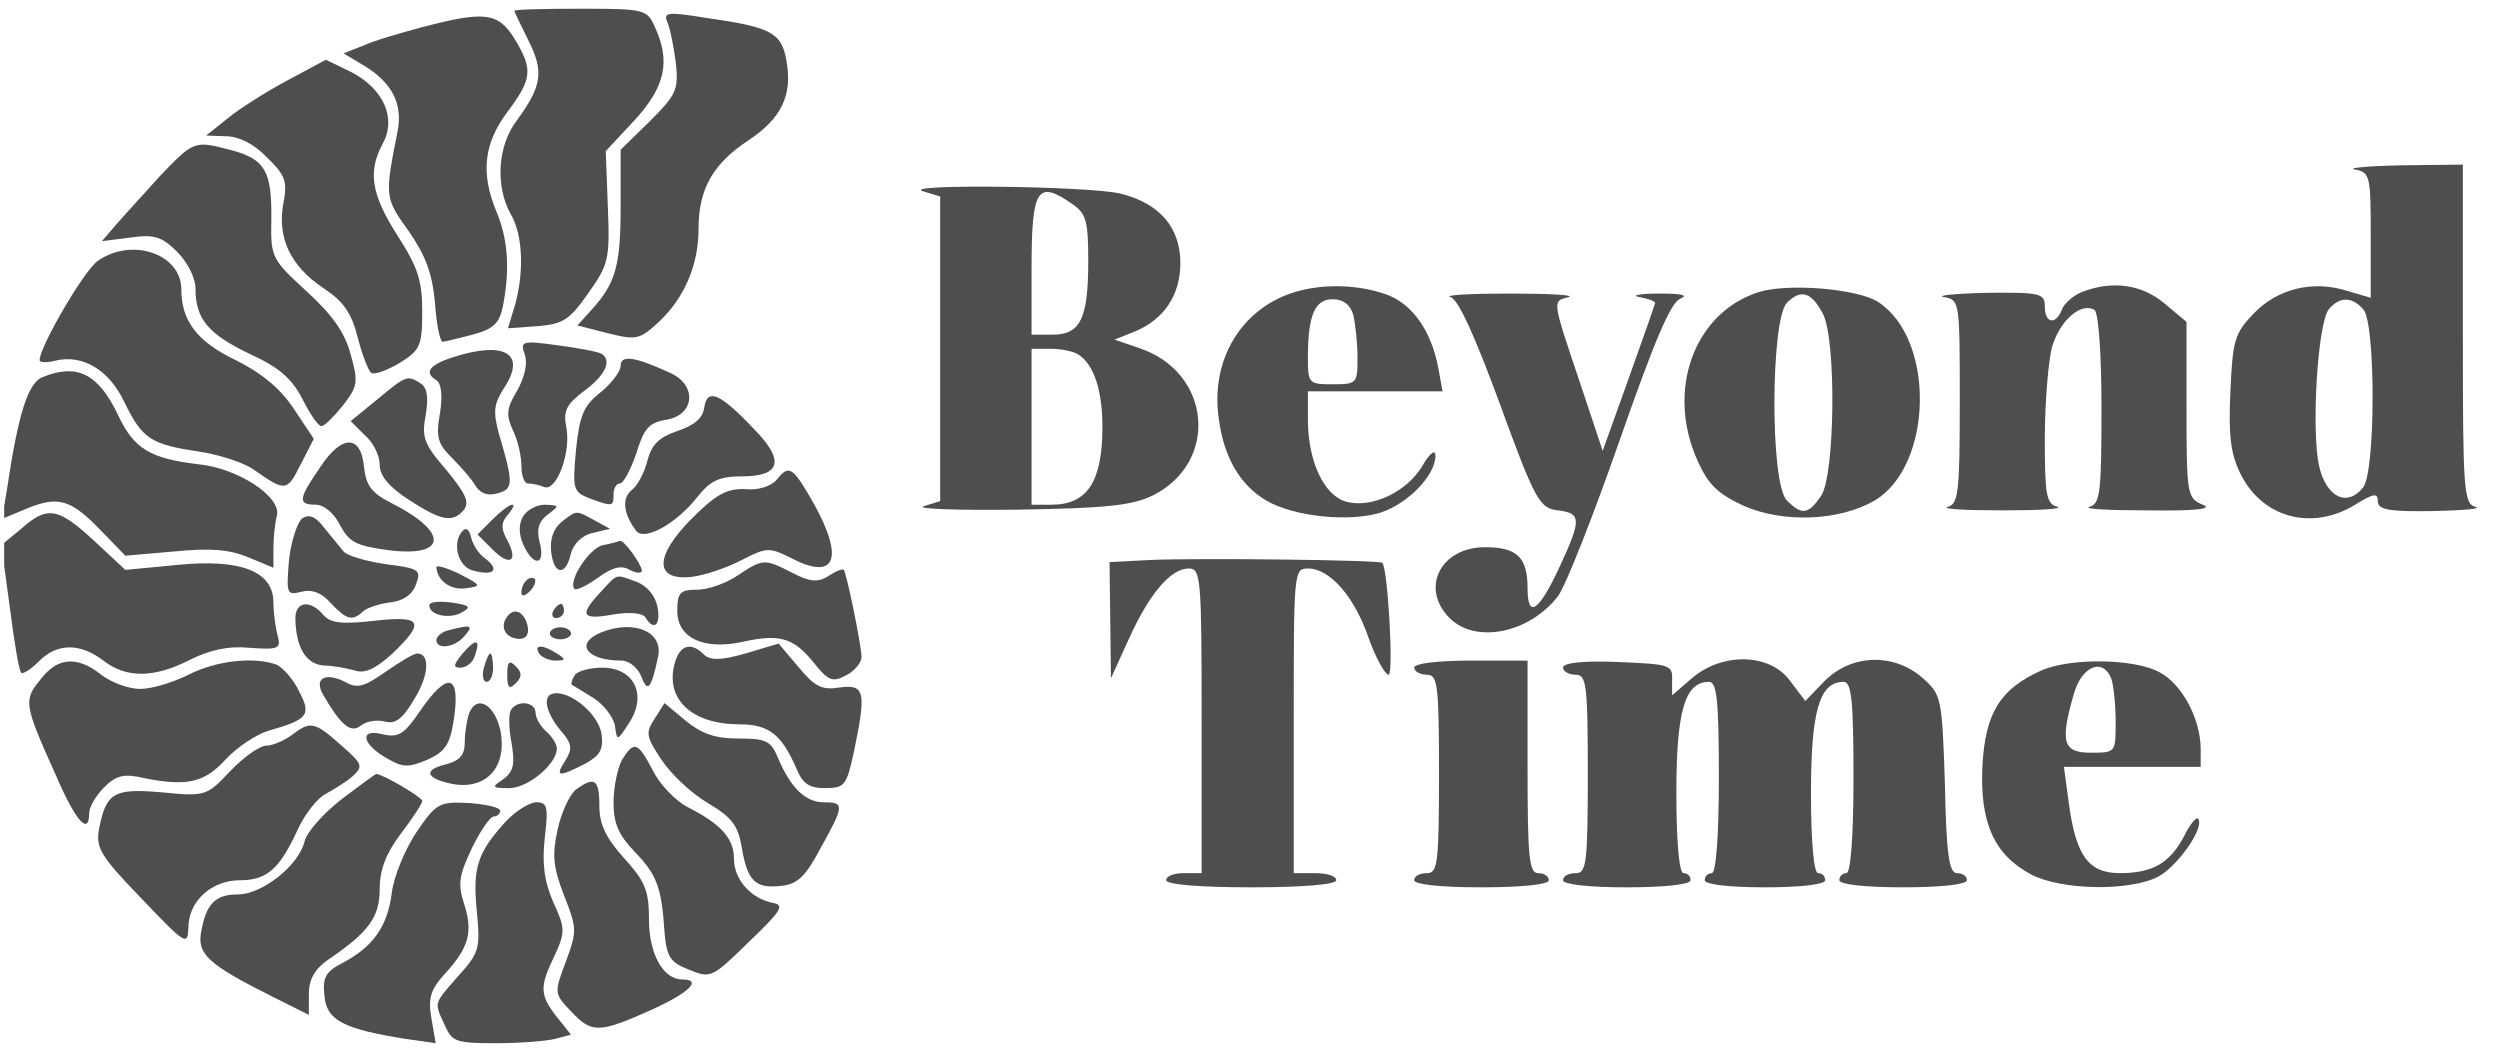 <?xml version="1.0" encoding="UTF-8"?> <svg xmlns="http://www.w3.org/2000/svg" width="145" height="61" viewBox="0 0 145 61" fill="none"> <g clip-path="url(#clip0_525_51)"> <path d="M29.831 0.629C29.831 0.67 30.201 1.451 30.653 2.355C31.558 4.163 31.434 4.985 29.996 6.958C28.845 8.437 28.722 10.821 29.626 12.424C30.325 13.615 30.407 15.752 29.873 17.684L29.462 19.04L31.188 18.917C32.667 18.794 33.037 18.547 34.105 17.026C35.297 15.341 35.379 15.054 35.256 12.013L35.133 8.766L36.818 6.958C38.585 5.026 38.914 3.547 37.968 1.533C37.516 0.547 37.393 0.506 33.653 0.506C31.558 0.506 29.831 0.547 29.831 0.629Z" fill="#4E4E4E"></path> <path d="M38.708 1.287C38.873 1.657 39.078 2.725 39.202 3.67C39.366 5.232 39.202 5.52 37.681 7.04L35.996 8.684V12.013C35.996 15.424 35.708 16.451 34.27 18.013L33.489 18.876L35.256 19.328C36.9 19.739 37.106 19.698 38.215 18.67C39.695 17.273 40.517 15.383 40.517 13.246C40.517 10.985 41.339 9.506 43.393 8.15C45.325 6.876 45.982 5.52 45.612 3.506C45.325 1.903 44.749 1.574 40.969 1.04C38.708 0.67 38.462 0.711 38.708 1.287Z" fill="#4E4E4E"></path> <path d="M24.489 1.575C23.256 1.903 21.695 2.356 21.078 2.643L19.928 3.095L21.161 3.835C22.763 4.821 23.38 6.054 23.051 7.657C22.311 11.397 22.311 11.479 23.709 13.41C24.695 14.849 25.065 15.835 25.229 17.561C25.311 18.794 25.517 19.821 25.681 19.821C25.804 19.821 26.585 19.616 27.407 19.41C28.64 19.082 28.969 18.753 29.174 17.725C29.585 15.63 29.462 13.862 28.804 12.301C27.859 10.04 28.065 8.314 29.421 6.506C30.859 4.575 30.941 4.04 29.832 2.232C28.887 0.712 28.106 0.63 24.489 1.575Z" fill="#4E4E4E"></path> <path d="M16.681 4.657C15.448 5.314 13.887 6.301 13.188 6.876L11.955 7.862L13.106 7.903C13.845 7.903 14.75 8.355 15.489 9.136C16.558 10.164 16.681 10.534 16.434 11.807C16.065 13.78 16.846 15.424 18.736 16.698C19.928 17.479 20.38 18.136 20.75 19.575C20.996 20.561 21.366 21.506 21.53 21.629C21.736 21.753 22.476 21.465 23.174 21.054C24.366 20.314 24.489 20.068 24.489 18.054C24.489 16.287 24.243 15.506 23.051 13.657C21.53 11.273 21.325 9.958 22.188 8.355C23.01 6.876 22.27 5.191 20.421 4.205L18.9 3.465L16.681 4.657Z" fill="#4E4E4E"></path> <path d="M9.243 10.245C8.257 11.355 7.065 12.629 6.654 13.122L5.914 13.985L7.558 13.78C8.955 13.574 9.407 13.739 10.27 14.602C10.887 15.218 11.339 16.122 11.339 16.739C11.339 18.506 12.078 19.369 14.462 20.519C16.188 21.3 16.928 21.958 17.544 23.149C17.996 24.054 18.489 24.752 18.654 24.711C18.818 24.711 19.352 24.177 19.887 23.519C20.75 22.41 20.791 22.163 20.339 20.561C20.01 19.287 19.27 18.259 17.791 16.903C15.777 15.054 15.695 14.93 15.736 12.793C15.777 9.958 15.407 9.259 13.476 8.725C11.257 8.15 11.298 8.108 9.243 10.245Z" fill="#4E4E4E"></path> <path d="M136.599 9.834C137.462 9.999 137.503 10.204 137.503 13.656V17.273L136.106 16.862C134.133 16.245 132.079 16.738 130.681 18.218C129.613 19.327 129.489 19.779 129.366 22.656C129.243 25.122 129.366 26.273 129.9 27.382C131.133 30.012 134.051 30.834 136.599 29.273C137.668 28.615 137.914 28.574 137.914 29.067C137.914 29.56 138.531 29.684 141.12 29.642C142.846 29.601 143.955 29.519 143.585 29.396C142.887 29.232 142.846 28.41 142.846 19.369V9.547L139.27 9.588C137.257 9.629 136.065 9.752 136.599 9.834ZM137.092 17.971C137.791 18.834 137.791 27.423 137.051 28.286C136.106 29.437 134.914 28.821 134.503 27.012C134.051 24.916 134.421 18.711 135.079 17.93C135.695 17.19 136.435 17.19 137.092 17.971Z" fill="#4E4E4E"></path> <path d="M53.585 11.109L54.53 11.396V20.232V29.068L53.585 29.355C53.051 29.52 55.516 29.602 59.01 29.561C64.188 29.479 65.667 29.314 66.859 28.739C70.722 26.807 70.27 21.588 66.078 20.191L64.64 19.698L65.873 19.205C67.516 18.506 68.462 17.109 68.462 15.259C68.462 13.205 67.27 11.807 65.01 11.232C63.119 10.78 51.9 10.657 53.585 11.109ZM62.215 11.848C62.996 12.383 63.119 12.835 63.119 15.136C63.119 18.465 62.667 19.41 61.064 19.41H59.831V15.588C59.831 10.903 60.16 10.41 62.215 11.848ZM62.544 20.561C63.448 21.136 63.941 22.657 63.941 24.753C63.941 27.917 63.078 29.273 60.982 29.273H59.831V24.753V20.232H60.982C61.599 20.232 62.297 20.396 62.544 20.561Z" fill="#4E4E4E"></path> <path d="M5.667 15.136C4.886 15.67 2.297 20.109 2.297 20.89C2.297 21.013 2.667 21.054 3.16 20.931C4.763 20.52 6.324 21.424 7.228 23.355C8.256 25.451 8.749 25.78 11.543 26.191C12.653 26.355 14.05 26.807 14.626 27.177C16.557 28.533 16.639 28.533 17.42 26.972L18.201 25.451L17.05 23.725C16.27 22.533 15.16 21.629 13.68 20.89C11.42 19.821 10.516 18.588 10.516 16.78C10.516 14.725 7.639 13.739 5.667 15.136Z" fill="#4E4E4E"></path> <path d="M74.832 17.026C71.914 18.054 70.229 20.931 70.681 24.218C70.969 26.52 71.914 28.122 73.435 29.026C75.037 29.972 78.284 30.3 80.092 29.725C81.695 29.191 83.257 27.547 83.257 26.437C83.257 26.026 82.928 26.273 82.476 27.054C81.572 28.533 79.599 29.479 78.12 29.109C76.805 28.78 75.859 26.766 75.859 24.342V22.698H79.763H83.668L83.421 21.342C83.01 19.163 81.9 17.602 80.38 17.068C78.613 16.451 76.476 16.451 74.832 17.026ZM78.489 18.259C78.613 18.794 78.736 19.903 78.736 20.725C78.736 22.246 78.695 22.287 77.298 22.287C75.9 22.287 75.859 22.246 75.859 20.725C75.859 18.259 76.27 17.355 77.298 17.355C77.914 17.355 78.325 17.684 78.489 18.259Z" fill="#4E4E4E"></path> <path d="M101.996 16.945C98.256 18.136 96.612 22.657 98.462 26.725C99.078 28.122 99.653 28.657 101.174 29.355C103.475 30.342 106.681 30.218 108.736 29.027C112.106 27.013 112.27 19.698 108.941 17.52C107.749 16.739 103.681 16.41 101.996 16.945ZM105.736 18.218C106.517 19.739 106.434 27.629 105.612 28.78C104.873 29.849 104.503 29.89 103.64 29.027C102.654 28.081 102.695 18.547 103.64 17.561C104.462 16.739 105.078 16.945 105.736 18.218Z" fill="#4E4E4E"></path> <path d="M120.736 16.944C120.243 17.149 119.708 17.602 119.585 17.971C119.215 18.876 118.599 18.752 118.599 17.766C118.599 17.026 118.352 16.944 115.229 16.985C113.338 17.026 112.229 17.149 112.763 17.232C113.667 17.396 113.667 17.519 113.667 23.314C113.667 28.574 113.585 29.232 112.969 29.396C112.558 29.519 113.996 29.602 116.133 29.602C118.27 29.602 119.708 29.519 119.338 29.396C118.681 29.232 118.599 28.698 118.599 25.451C118.599 23.355 118.804 20.971 119.01 20.149C119.462 18.588 120.695 17.519 121.475 17.971C121.722 18.136 121.886 20.561 121.886 23.725C121.886 28.615 121.804 29.232 121.188 29.396C120.777 29.519 122.297 29.602 124.558 29.602C127.393 29.643 128.38 29.519 127.763 29.273C126.859 28.903 126.818 28.698 126.818 23.766V18.67L125.544 17.602C124.229 16.492 122.503 16.245 120.736 16.944Z" fill="#4E4E4E"></path> <path d="M84.119 17.232C84.571 17.314 85.558 19.533 86.996 23.437C89.051 29.067 89.297 29.478 90.366 29.602C91.722 29.766 91.722 30.136 90.489 32.807C89.256 35.478 88.599 35.93 88.599 34.122C88.599 32.314 87.982 31.738 86.133 31.738C83.544 31.738 82.352 34.122 84.078 35.848C85.599 37.369 88.722 36.711 90.366 34.574C90.818 33.958 92.421 29.889 93.941 25.533C95.955 19.78 96.9 17.519 97.475 17.314C97.969 17.108 97.475 17.026 96.201 17.026C95.092 17.026 94.558 17.149 95.092 17.232C95.585 17.314 95.996 17.478 95.996 17.56C95.996 17.643 95.297 19.615 94.475 21.917L92.955 26.149L91.599 22.081C89.996 17.314 90.037 17.478 90.982 17.232C91.352 17.108 89.832 17.026 87.571 17.026C85.311 17.026 83.749 17.108 84.119 17.232Z" fill="#4E4E4E"></path> <path d="M30.448 20.602C30.612 21.136 30.407 21.917 29.996 22.657C29.379 23.684 29.338 24.054 29.749 24.958C30.037 25.533 30.242 26.479 30.242 27.013C30.242 27.588 30.407 28.04 30.612 28.04C30.818 28.04 31.27 28.122 31.557 28.246C32.297 28.533 33.16 26.15 32.831 24.712C32.667 23.807 32.872 23.438 33.9 22.657C35.133 21.753 35.502 20.89 34.886 20.52C34.681 20.396 33.571 20.191 32.338 20.026C30.242 19.739 30.16 19.78 30.448 20.602Z" fill="#4E4E4E"></path> <path d="M26.256 20.725C24.859 21.177 24.571 21.629 25.352 22.081C25.598 22.287 25.68 22.985 25.516 23.972C25.27 25.369 25.393 25.739 26.215 26.561C26.708 27.054 27.365 27.794 27.571 28.163C27.859 28.615 28.27 28.78 28.845 28.615C29.79 28.369 29.79 28.04 28.927 25.122C28.598 23.889 28.639 23.437 29.215 22.533C30.571 20.52 29.297 19.739 26.256 20.725Z" fill="#4E4E4E"></path> <path d="M35.996 21.218C35.996 21.547 35.462 22.246 34.804 22.78C33.818 23.561 33.613 24.136 33.407 26.109C33.202 28.369 33.243 28.534 34.188 28.903C35.544 29.396 35.585 29.396 35.585 28.657C35.585 28.328 35.75 28.04 35.955 28.04C36.161 28.04 36.572 27.259 36.9 26.314C37.352 24.835 37.64 24.506 38.667 24.342C40.311 24.054 40.435 22.328 38.873 21.629C36.818 20.684 35.996 20.561 35.996 21.218Z" fill="#4E4E4E"></path> <path d="M2.462 21.876C1.64 22.205 1.064 23.931 0.407 28.369L0.119 30.095L1.599 29.479C3.407 28.739 4.147 28.985 5.914 30.835L7.27 32.232L10.105 31.985C12.201 31.78 13.27 31.862 14.379 32.314L15.859 32.931V31.821C15.859 31.205 15.941 30.342 16.064 29.89C16.311 28.821 13.845 27.177 11.544 26.931C8.708 26.602 7.763 26.027 6.859 24.095C5.708 21.67 4.475 21.054 2.462 21.876Z" fill="#4E4E4E"></path> <path d="M21.901 23.149L20.339 24.424L21.161 25.245C21.654 25.656 22.024 26.437 22.024 26.971C22.024 27.588 22.558 28.245 23.709 28.985C25.599 30.218 26.257 30.341 26.914 29.561C27.243 29.108 26.996 28.615 25.887 27.259C24.572 25.738 24.448 25.369 24.695 24.054C24.859 23.026 24.777 22.492 24.407 22.245C23.627 21.752 23.585 21.752 21.901 23.149Z" fill="#4E4E4E"></path> <path d="M40.845 23.643C40.763 24.259 40.27 24.671 39.284 24.999C38.215 25.369 37.804 25.78 37.558 26.684C37.393 27.383 36.982 28.164 36.654 28.41C36.037 28.903 36.16 29.808 36.9 30.794C37.393 31.41 39.284 30.342 40.517 28.739C41.215 27.876 41.749 27.629 43.023 27.629C45.284 27.629 45.53 26.725 43.763 24.917C41.749 22.78 41.01 22.492 40.845 23.643Z" fill="#4E4E4E"></path> <path d="M18.571 27.095C17.297 28.944 17.256 29.273 18.325 29.273C18.777 29.273 19.393 29.766 19.722 30.465C20.256 31.451 20.667 31.657 22.476 31.903C25.887 32.355 26.092 30.917 22.804 29.232C21.571 28.616 21.243 28.204 21.119 27.136C20.955 25.204 19.845 25.163 18.571 27.095Z" fill="#4E4E4E"></path> <path d="M45.037 27.835C44.709 28.205 43.969 28.451 43.229 28.369C42.161 28.328 41.544 28.657 40.147 30.054C37.969 32.232 37.928 33.67 40.065 33.465C40.846 33.383 42.161 32.931 43.024 32.479C44.462 31.739 44.626 31.739 45.859 32.355C48.448 33.712 48.983 32.438 47.215 29.232C45.941 27.013 45.777 26.931 45.037 27.835Z" fill="#4E4E4E"></path> <path d="M28.557 30.136L27.694 30.999L28.557 31.862C29.585 32.889 30.078 32.56 29.42 31.327C29.05 30.67 29.05 30.3 29.462 29.848C30.201 28.944 29.544 29.149 28.557 30.136Z" fill="#4E4E4E"></path> <path d="M30.325 29.972C30.078 30.424 30.078 30.999 30.366 31.616C30.941 32.89 31.64 32.807 31.311 31.492C31.105 30.712 31.229 30.259 31.763 29.849C32.462 29.314 32.462 29.314 31.599 29.273C31.105 29.273 30.53 29.602 30.325 29.972Z" fill="#4E4E4E"></path> <path d="M1.229 30.67L0.078 31.615L0.571 35.231C0.818 37.204 1.106 38.93 1.229 39.012C1.311 39.136 1.804 38.807 2.256 38.355C3.325 37.286 4.64 37.286 5.996 38.314C7.311 39.341 8.914 39.341 11.01 38.273C12.16 37.697 13.229 37.451 14.503 37.574C16.147 37.697 16.311 37.615 16.105 36.875C15.982 36.423 15.859 35.56 15.859 34.944C15.859 33.136 13.969 32.396 10.27 32.766L7.27 33.053L5.462 31.368C3.366 29.437 2.749 29.314 1.229 30.67Z" fill="#4E4E4E"></path> <path d="M17.544 30.053C17.256 30.259 16.886 31.368 16.763 32.478C16.598 34.451 16.639 34.533 17.461 34.327C18.078 34.163 18.653 34.368 19.187 34.985C20.091 35.93 20.42 36.053 21.037 35.478C21.242 35.273 21.941 35.026 22.598 34.944C23.379 34.862 23.913 34.492 24.119 33.916C24.448 33.053 24.324 32.971 22.393 32.725C21.242 32.56 20.133 32.231 19.927 31.985C19.722 31.738 19.229 31.122 18.817 30.629C18.324 29.971 17.954 29.807 17.544 30.053Z" fill="#4E4E4E"></path> <path d="M32.585 30.259C32.092 30.67 31.887 31.246 31.969 32.026C32.133 33.383 32.832 33.424 33.12 32.068C33.284 31.533 33.777 31.04 34.352 30.917L35.38 30.67L34.476 30.177C33.407 29.602 33.489 29.561 32.585 30.259Z" fill="#4E4E4E"></path> <path d="M26.873 30.752C26.174 31.41 26.544 32.889 27.448 33.095C28.64 33.423 29.01 33.054 28.147 32.396C27.777 32.15 27.407 31.574 27.325 31.163C27.243 30.752 27.037 30.588 26.873 30.752Z" fill="#4E4E4E"></path> <path d="M34.969 31.616C34.188 31.78 32.914 33.712 33.325 34.164C33.448 34.246 34.065 33.958 34.681 33.506C35.544 32.89 36.037 32.767 36.53 33.054C36.9 33.26 37.229 33.26 37.229 33.095C37.188 32.684 36.16 31.287 35.955 31.369C35.873 31.41 35.421 31.534 34.969 31.616Z" fill="#4E4E4E"></path> <path d="M66.736 32.478L64.353 32.602L64.394 35.972L64.435 39.342L65.462 37.081C66.654 34.451 67.887 32.972 68.955 32.972C69.654 32.972 69.695 33.547 69.695 41.807V50.643H68.668C68.092 50.643 67.64 50.807 67.64 51.054C67.64 51.3 69.572 51.465 72.572 51.465C75.572 51.465 77.503 51.3 77.503 51.054C77.503 50.807 76.969 50.643 76.27 50.643H75.037V41.807C75.037 33.177 75.037 32.972 75.859 32.972C77.133 32.972 78.572 34.615 79.394 37.04C79.805 38.191 80.339 39.136 80.544 39.136C80.832 39.136 80.503 33.013 80.174 32.643C80.01 32.478 69.366 32.355 66.736 32.478Z" fill="#4E4E4E"></path> <path d="M25.311 32.889C25.352 33.67 26.133 34.245 26.995 34.122C27.941 33.999 27.941 33.958 26.667 33.3C25.927 32.93 25.311 32.766 25.311 32.889Z" fill="#4E4E4E"></path> <path d="M42.776 33.382C42.119 33.834 41.05 34.204 40.434 34.204C39.448 34.204 39.283 34.368 39.283 35.437C39.283 36.999 40.804 37.697 42.982 37.245C45.16 36.752 45.982 36.958 47.133 38.355C48.037 39.505 48.283 39.588 49.064 39.177C49.557 38.93 49.968 38.437 49.968 38.108C49.968 37.451 49.105 33.259 48.941 33.053C48.858 32.971 48.448 33.136 48.037 33.423C47.42 33.793 46.968 33.752 45.941 33.218C44.338 32.396 44.256 32.396 42.776 33.382Z" fill="#4E4E4E"></path> <path d="M30.53 33.671C30.366 33.794 30.242 34.123 30.242 34.369C30.242 34.616 30.448 34.575 30.735 34.287C30.982 34.041 31.105 33.712 31.023 33.589C30.9 33.465 30.653 33.506 30.53 33.671Z" fill="#4E4E4E"></path> <path d="M34.845 34.328C33.571 35.684 33.735 35.971 35.544 35.643C36.53 35.478 37.27 35.56 37.434 35.807C37.927 36.629 38.338 36.259 38.133 35.191C38.009 34.574 37.557 33.999 36.941 33.752C35.667 33.3 35.872 33.218 34.845 34.328Z" fill="#4E4E4E"></path> <path d="M24.9 35.109C24.9 35.684 26.051 35.931 26.791 35.52C27.366 35.191 27.243 35.109 26.174 34.944C25.476 34.862 24.9 34.903 24.9 35.109Z" fill="#4E4E4E"></path> <path d="M17.133 35.93C17.174 37.574 17.75 38.519 18.777 38.601C19.311 38.601 20.133 38.766 20.585 38.889C21.161 39.094 21.818 38.766 22.763 37.903C24.695 36.053 24.489 35.684 21.654 36.012C19.763 36.218 19.147 36.136 18.736 35.642C17.955 34.738 17.092 34.903 17.133 35.93Z" fill="#4E4E4E"></path> <path d="M32.092 35.438C31.969 35.643 32.051 35.849 32.257 35.849C32.503 35.849 32.709 35.643 32.709 35.438C32.709 35.191 32.626 35.027 32.544 35.027C32.421 35.027 32.215 35.191 32.092 35.438Z" fill="#4E4E4E"></path> <path d="M29.256 36.054C29.133 36.424 29.297 36.794 29.667 36.958C30.448 37.246 30.818 36.876 30.53 36.054C30.201 35.273 29.585 35.273 29.256 36.054Z" fill="#4E4E4E"></path> <path d="M26.05 36.547C25.639 36.629 25.311 36.916 25.311 37.122C25.311 37.697 26.379 37.574 26.954 36.875C27.489 36.259 27.324 36.218 26.05 36.547Z" fill="#4E4E4E"></path> <path d="M31.887 36.752C31.887 36.917 32.174 37.081 32.503 37.081C32.832 37.081 33.12 36.917 33.12 36.752C33.12 36.547 32.832 36.382 32.503 36.382C32.174 36.382 31.887 36.547 31.887 36.752Z" fill="#4E4E4E"></path> <path d="M34.887 36.67C33.284 37.328 34.024 38.314 36.038 38.314C36.49 38.314 36.983 38.725 37.188 39.218C37.558 40.204 37.764 39.999 38.175 38.067C38.462 36.629 36.777 35.93 34.887 36.67Z" fill="#4E4E4E"></path> <path d="M26.831 37.903C26.297 38.56 26.256 38.725 26.708 38.725C27.037 38.725 27.407 38.437 27.53 38.067C27.9 37.04 27.612 36.999 26.831 37.903Z" fill="#4E4E4E"></path> <path d="M31.27 37.904C31.393 38.109 31.846 38.315 32.215 38.315C32.832 38.315 32.832 38.232 32.298 37.904C31.476 37.369 30.942 37.369 31.27 37.904Z" fill="#4E4E4E"></path> <path d="M39.119 38.519C38.584 40.574 40.146 42.012 42.9 42.012C44.584 42.012 45.324 42.588 46.187 44.56C46.557 45.464 46.927 45.711 47.872 45.711C48.982 45.711 49.105 45.547 49.516 43.656C50.256 40.122 50.173 39.67 48.694 39.875C47.667 40.04 47.256 39.834 46.31 38.684L45.16 37.327L43.228 37.903C41.79 38.314 41.173 38.314 40.804 37.944C40.064 37.204 39.406 37.41 39.119 38.519Z" fill="#4E4E4E"></path> <path d="M22.352 38.972C21.119 39.835 20.708 39.958 20.009 39.547C18.858 38.972 18.201 39.342 18.735 40.287C19.763 42.054 20.338 42.547 20.913 42.095C21.201 41.848 21.817 41.725 22.311 41.848C22.927 42.013 23.338 41.725 24.037 40.533C24.9 39.136 24.941 37.903 24.201 37.903C23.995 37.903 23.174 38.396 22.352 38.972Z" fill="#4E4E4E"></path> <path d="M28.065 38.725C27.942 39.177 28.024 39.547 28.229 39.547C28.435 39.547 28.599 39.177 28.599 38.725C28.599 38.273 28.517 37.903 28.435 37.903C28.352 37.903 28.188 38.273 28.065 38.725Z" fill="#4E4E4E"></path> <path d="M2.339 39.423C1.352 40.615 1.393 40.862 3.243 44.971C4.393 47.642 5.174 48.505 5.174 47.149C5.174 46.821 5.544 46.163 6.037 45.67C6.736 44.971 7.188 44.848 8.38 45.136C10.886 45.629 11.873 45.382 13.106 44.026C13.763 43.328 14.873 42.588 15.572 42.382C17.873 41.725 18.078 41.478 17.339 40.081C17.01 39.382 16.393 38.725 16.065 38.56C14.749 38.067 12.53 38.314 10.928 39.136C10.024 39.588 8.791 39.958 8.133 39.958C7.476 39.958 6.448 39.588 5.873 39.136C4.476 38.026 3.325 38.108 2.339 39.423Z" fill="#4E4E4E"></path> <path d="M29.421 39.136C29.421 39.917 29.544 39.999 29.914 39.629C30.284 39.26 30.284 39.013 29.914 38.643C29.544 38.273 29.421 38.355 29.421 39.136Z" fill="#4E4E4E"></path> <path d="M82.023 38.725C82.023 38.931 82.352 39.136 82.763 39.136C83.38 39.136 83.462 39.67 83.462 44.889C83.462 50.109 83.38 50.643 82.763 50.643C82.352 50.643 82.023 50.807 82.023 51.054C82.023 51.3 83.585 51.465 85.927 51.465C88.27 51.465 89.832 51.3 89.832 51.054C89.832 50.807 89.544 50.643 89.215 50.643C88.681 50.643 88.599 49.698 88.599 44.478V38.314H85.311C83.38 38.314 82.023 38.478 82.023 38.725Z" fill="#4E4E4E"></path> <path d="M90.653 38.725C90.653 38.931 90.982 39.136 91.393 39.136C92.01 39.136 92.092 39.67 92.092 44.889C92.092 50.109 92.01 50.643 91.393 50.643C90.982 50.643 90.653 50.807 90.653 51.054C90.653 51.3 92.174 51.465 94.352 51.465C96.53 51.465 98.051 51.3 98.051 51.054C98.051 50.807 97.886 50.643 97.64 50.643C97.393 50.643 97.229 48.835 97.229 45.999C97.229 41.232 97.722 39.547 99.119 39.547C99.571 39.547 99.694 40.533 99.694 45.095C99.694 48.506 99.53 50.643 99.284 50.643C99.078 50.643 98.873 50.807 98.873 51.054C98.873 51.3 100.311 51.465 102.366 51.465C104.42 51.465 105.859 51.3 105.859 51.054C105.859 50.807 105.694 50.643 105.448 50.643C105.201 50.643 105.037 48.835 105.037 45.999C105.037 41.232 105.53 39.547 106.927 39.547C107.379 39.547 107.503 40.533 107.503 45.095C107.503 48.506 107.338 50.643 107.092 50.643C106.886 50.643 106.681 50.807 106.681 51.054C106.681 51.3 108.201 51.465 110.379 51.465C112.557 51.465 114.078 51.3 114.078 51.054C114.078 50.807 113.831 50.643 113.503 50.643C113.051 50.643 112.886 49.574 112.804 45.465C112.64 40.41 112.599 40.287 111.489 39.3C109.804 37.862 107.42 37.944 105.859 39.465L104.708 40.657L103.804 39.465C102.653 37.903 99.941 37.821 98.174 39.3L96.982 40.328V39.424C97.023 38.561 96.818 38.52 93.859 38.396C91.845 38.314 90.653 38.437 90.653 38.725Z" fill="#4E4E4E"></path> <path d="M118.393 38.889C116.01 39.958 115.147 41.355 114.982 44.396C114.818 47.684 115.64 49.574 117.818 50.725C119.544 51.629 123.489 51.711 125.174 50.848C126.325 50.231 127.927 47.93 127.475 47.478C127.393 47.355 126.982 47.848 126.653 48.547C125.832 50.067 124.845 50.642 122.955 50.642C121.147 50.642 120.407 49.656 119.996 46.615L119.708 44.478H123.695H127.64V43.451C127.64 41.684 126.53 39.629 125.215 38.971C123.736 38.19 120.078 38.149 118.393 38.889ZM122.462 39.382C122.585 39.752 122.708 40.862 122.708 41.848C122.708 43.656 122.708 43.656 121.27 43.656C119.667 43.656 119.462 43.081 120.284 40.245C120.736 38.642 121.969 38.108 122.462 39.382Z" fill="#4E4E4E"></path> <path d="M33.325 39.177C33.16 39.424 33.119 39.629 33.16 39.712C33.242 39.753 33.818 40.123 34.434 40.492C35.01 40.862 35.585 41.602 35.667 42.095C35.791 42.999 35.791 42.999 36.489 41.931C37.558 40.287 36.777 38.725 34.928 38.725C34.188 38.725 33.448 38.931 33.325 39.177Z" fill="#4E4E4E"></path> <path d="M24.366 41.232C23.421 42.629 23.092 42.793 22.188 42.588C20.791 42.218 20.996 43.204 22.517 44.026C23.38 44.519 23.709 44.519 24.777 44.067C25.804 43.615 26.092 43.163 26.298 41.889C26.75 39.095 26.01 38.848 24.366 41.232Z" fill="#4E4E4E"></path> <path d="M32.01 40.246C31.434 40.452 31.722 41.479 32.667 42.547C33.16 43.164 33.201 43.452 32.791 44.109C32.174 45.054 32.38 45.095 33.9 44.315C34.804 43.821 35.01 43.493 34.886 42.547C34.681 41.356 32.955 39.958 32.01 40.246Z" fill="#4E4E4E"></path> <path d="M27.201 41.396C27.078 41.766 26.955 42.506 26.955 43.081C26.955 43.78 26.667 44.108 25.927 44.314C24.53 44.643 24.653 45.136 26.215 45.465C28.146 45.834 29.379 44.56 29.05 42.506C28.763 40.903 27.653 40.204 27.201 41.396Z" fill="#4E4E4E"></path> <path d="M29.627 41.19C29.503 41.396 29.503 42.259 29.668 43.081C29.873 44.314 29.791 44.725 29.215 45.177C28.476 45.67 28.517 45.711 29.544 45.711C30.613 45.711 32.298 44.314 32.298 43.41C32.298 43.163 32.01 42.711 31.681 42.423C31.352 42.136 31.065 41.642 31.065 41.355C31.065 40.697 29.996 40.574 29.627 41.19Z" fill="#4E4E4E"></path> <path d="M37.969 41.684C37.434 42.506 37.475 42.712 38.339 44.027C38.873 44.849 40.065 45.999 41.051 46.575C42.448 47.397 42.818 47.89 43.023 49.164C43.352 51.095 43.804 51.547 45.284 51.383C46.229 51.301 46.722 50.849 47.585 49.205C48.982 46.698 48.982 46.534 47.791 46.534C46.722 46.534 45.859 45.712 45.119 43.945C44.708 42.958 44.421 42.835 42.818 42.835C41.462 42.835 40.681 42.547 39.777 41.808L38.544 40.78L37.969 41.684Z" fill="#4E4E4E"></path> <path d="M16.928 42.629C16.476 42.958 15.818 43.246 15.448 43.246C15.078 43.246 14.133 43.903 13.352 44.725C11.996 46.164 11.914 46.205 9.407 45.958C6.613 45.712 6.16 45.958 5.75 48.054C5.544 49.164 5.791 49.616 8.215 52.123C10.763 54.794 10.886 54.876 10.928 53.807C10.928 52.287 12.243 51.054 13.928 51.054C15.489 51.054 16.229 50.397 17.297 48.054C17.708 47.191 18.407 46.287 18.9 46.04C19.352 45.794 20.092 45.342 20.462 45.013C21.078 44.438 21.037 44.314 19.763 43.205C18.243 41.849 17.996 41.807 16.928 42.629Z" fill="#4E4E4E"></path> <path d="M36.078 44.067C35.831 44.519 35.585 45.629 35.585 46.533C35.585 47.766 35.873 48.423 36.818 49.41C38.092 50.725 38.38 51.465 38.544 54.095C38.667 55.492 38.873 55.821 39.941 56.232C41.215 56.766 41.297 56.725 43.434 54.629C45.325 52.821 45.53 52.492 44.831 52.369C43.558 52.122 42.571 51.013 42.571 49.821C42.571 48.629 41.831 47.807 39.9 46.821C39.242 46.492 38.297 45.547 37.886 44.725C36.982 42.999 36.777 42.958 36.078 44.067Z" fill="#4E4E4E"></path> <path d="M19.845 46.328C18.777 47.15 17.79 48.26 17.667 48.794C17.338 50.191 15.201 51.876 13.804 51.876C12.489 51.876 11.955 52.41 11.667 54.054C11.421 55.328 12.078 55.944 15.777 57.794L17.914 58.862V57.67C17.914 56.807 18.242 56.232 18.982 55.698C21.407 54.054 22.023 53.191 22.023 51.547C22.023 50.438 22.393 49.492 23.256 48.342C23.914 47.479 24.489 46.616 24.489 46.451C24.489 46.246 22.188 44.89 21.818 44.89C21.777 44.89 20.873 45.547 19.845 46.328Z" fill="#4E4E4E"></path> <path d="M33.407 45.794C33.037 46.082 32.544 47.15 32.338 48.136C32.01 49.616 32.092 50.315 32.708 51.917C33.448 53.808 33.489 53.972 32.832 55.739C32.133 57.589 32.133 57.63 33.119 58.657C34.311 59.931 34.722 59.931 37.681 58.616C39.982 57.589 40.763 56.808 39.571 56.808C38.462 56.808 37.64 55.328 37.64 53.315C37.64 51.671 37.434 51.136 36.202 49.78C35.133 48.589 34.763 47.808 34.763 46.739C34.763 45.178 34.475 45.013 33.407 45.794Z" fill="#4E4E4E"></path> <path d="M24.16 48.259C23.502 49.246 22.845 50.807 22.722 51.794C22.475 53.725 21.653 54.917 19.845 55.862C18.9 56.355 18.694 56.684 18.817 57.752C18.941 59.191 19.927 59.684 23.544 60.259L25.27 60.506L25.023 59.068C24.817 57.876 24.982 57.383 25.804 56.478C27.201 54.958 27.448 54.054 26.913 52.41C26.544 51.259 26.626 50.766 27.366 49.205C27.859 48.177 28.434 47.355 28.639 47.355C28.845 47.355 29.009 47.191 29.009 47.026C29.009 46.821 28.187 46.657 27.201 46.574C25.475 46.492 25.311 46.574 24.16 48.259Z" fill="#4E4E4E"></path> <path d="M29.338 47.643C27.694 49.451 27.407 50.314 27.653 52.821C27.859 54.999 27.817 55.246 26.585 56.602C25.105 58.287 25.187 58.122 25.804 59.478C26.215 60.424 26.461 60.506 28.763 60.506C30.16 60.506 31.68 60.383 32.174 60.259L33.119 60.013L32.297 58.985C31.311 57.711 31.27 57.259 32.174 55.41C32.79 54.054 32.79 53.848 32.091 52.328C31.557 51.095 31.434 50.109 31.598 48.588C31.804 46.821 31.763 46.533 31.105 46.533C30.735 46.533 29.913 47.026 29.338 47.643Z" fill="#4E4E4E"></path> </g> <defs> <clipPath id="clip0_525_51"> <rect width="143.836" height="60" fill="white" transform="translate(0.242 0.506)"></rect> </clipPath> </defs> </svg> 
